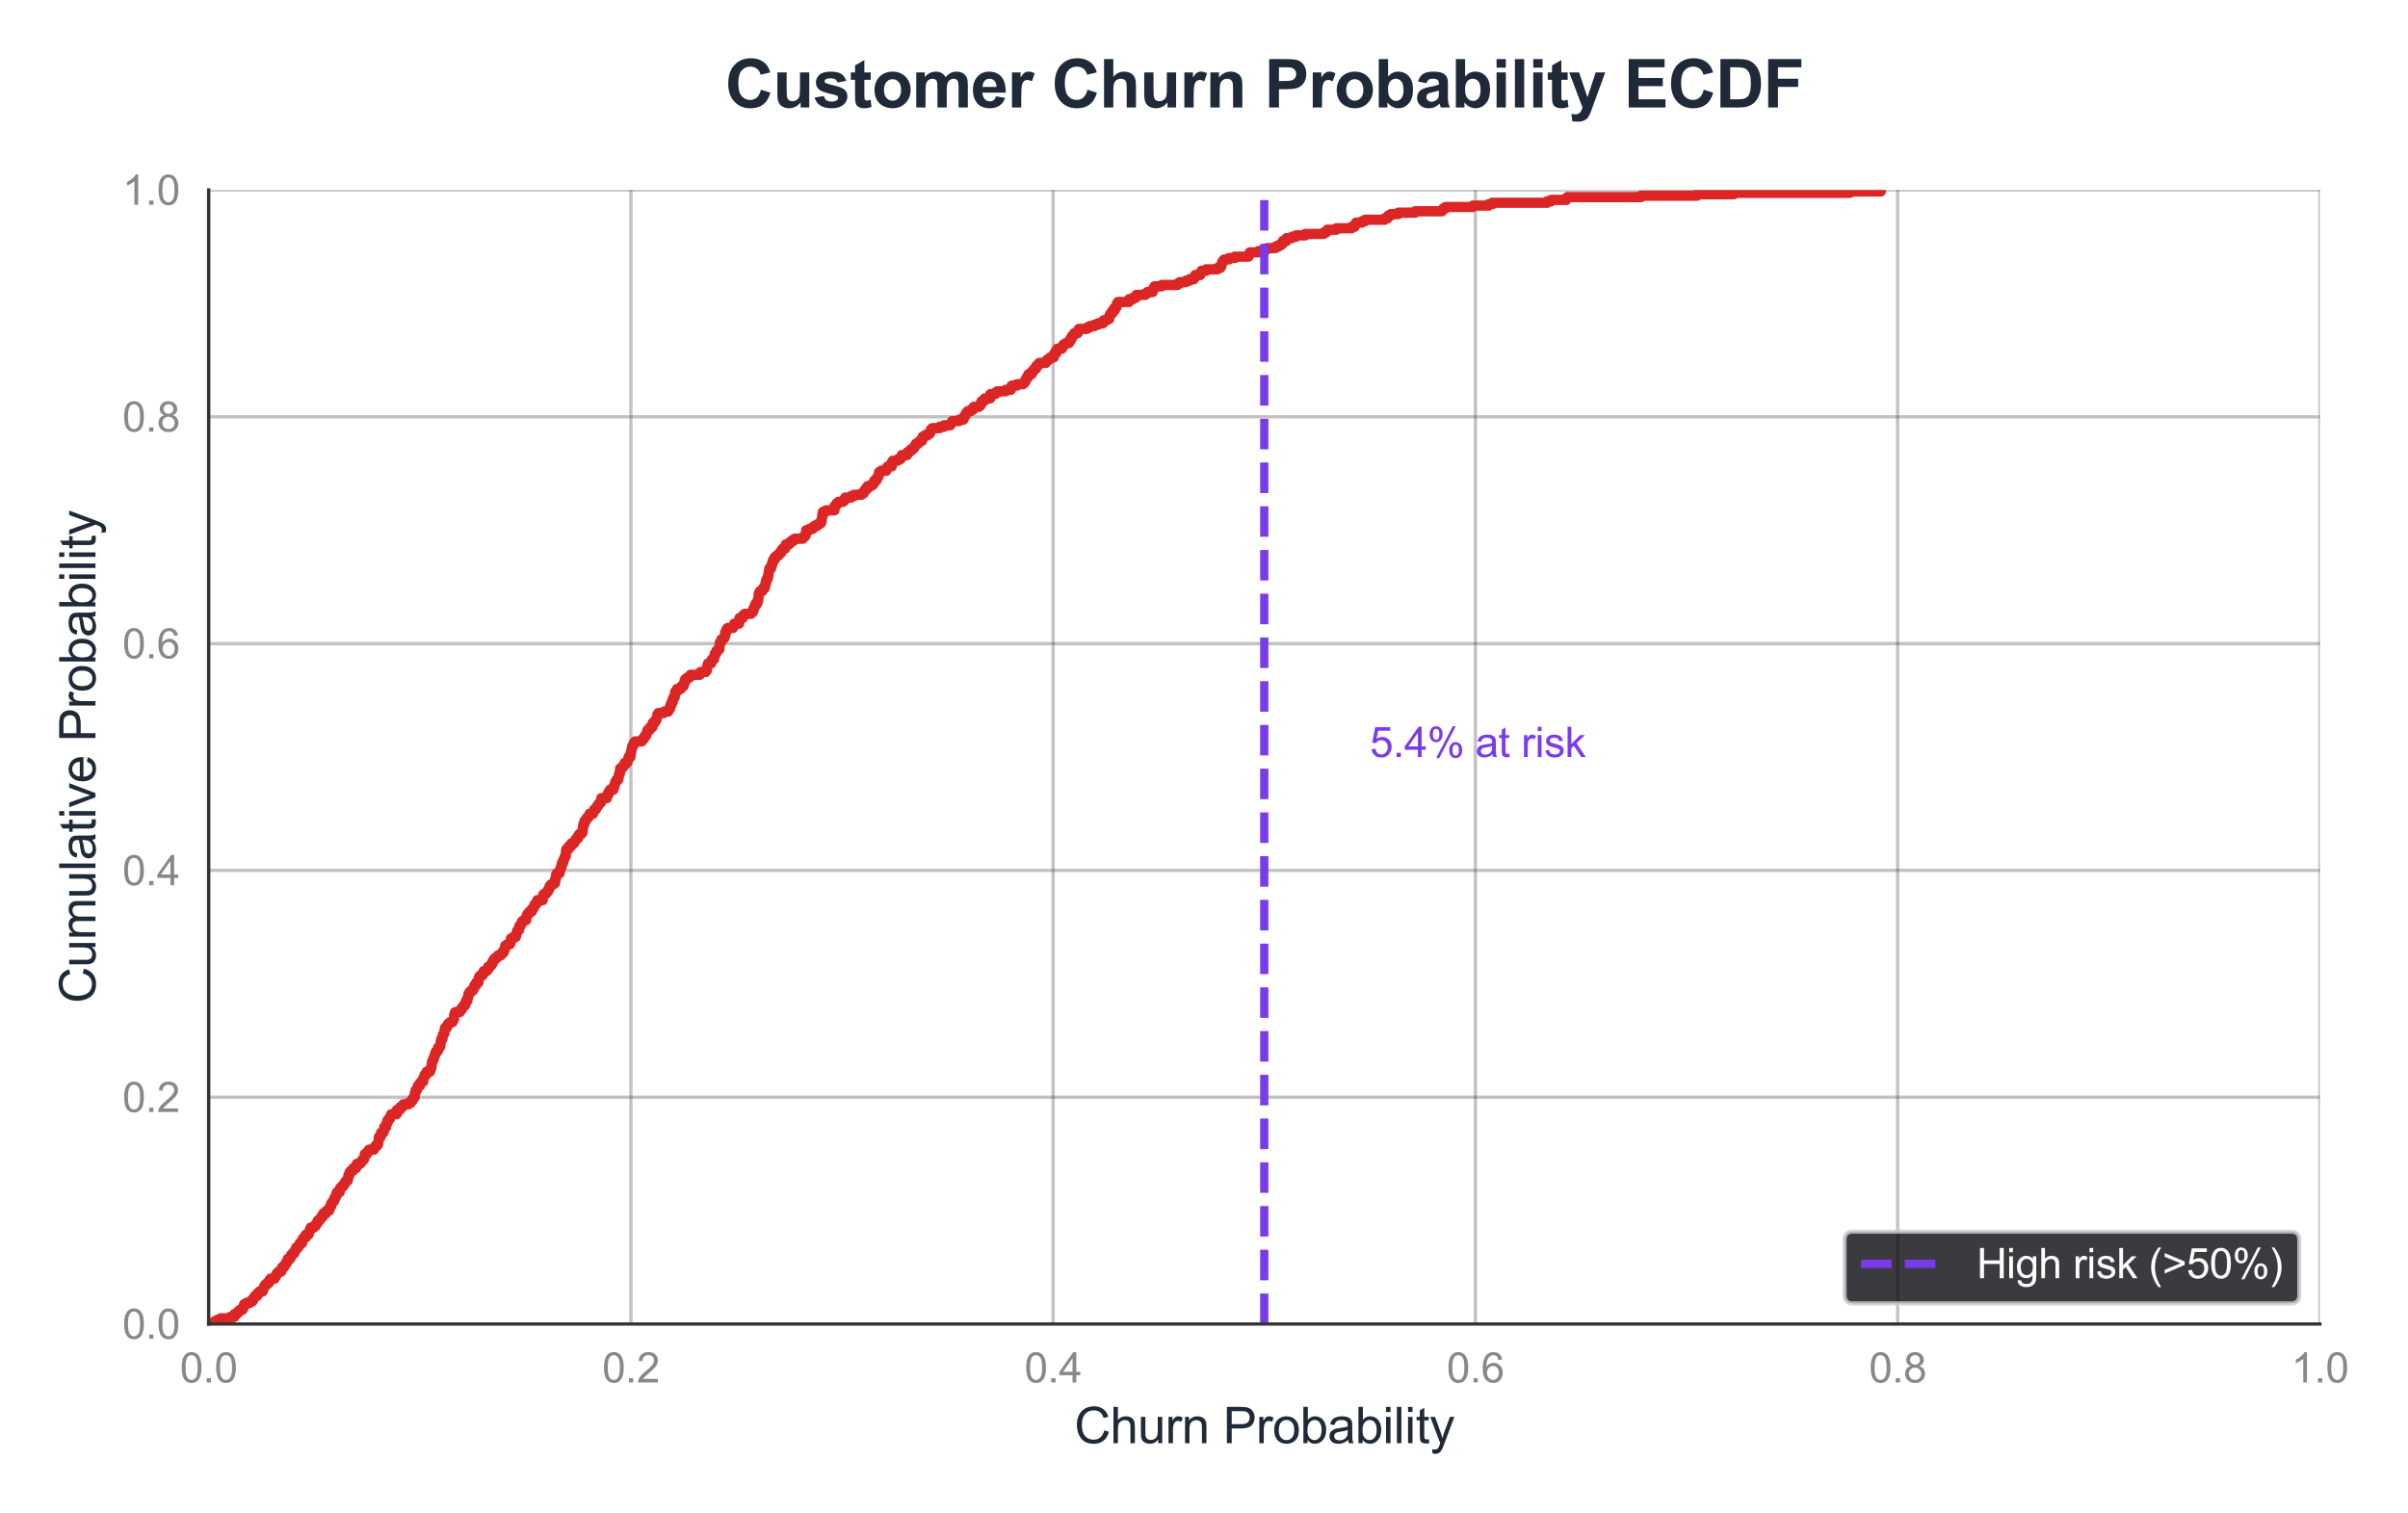 <?xml version="1.0" encoding="utf-8" standalone="no"?>
<!DOCTYPE svg PUBLIC "-//W3C//DTD SVG 1.1//EN"
  "http://www.w3.org/Graphics/SVG/1.1/DTD/svg11.dtd">
<svg xmlns:xlink="http://www.w3.org/1999/xlink" viewBox="0 0 583.53 366.697" xmlns="http://www.w3.org/2000/svg" version="1.1">
 <defs>
  <style type="text/css">*{stroke-linejoin: round; stroke-linecap: butt}</style>
 </defs>
 <g id="figure_1">
  <g id="patch_1">
   <path d="M 0 366.697 
L 583.53 366.697 
L 583.53 -0 
L 0 -0 
z
" style="fill: #ffffff"/>
  </g>
  <g id="axes_1">
   <g id="patch_2">
    <path d="M 50.561 320.89 
L 562.18 320.89 
L 562.18 46.047 
L 50.561 46.047 
z
" style="fill: #ffffff"/>
   </g>
   <g id="matplotlib.axis_1">
    <g id="xtick_1">
     <g id="line2d_1">
      <path d="M 50.561 320.89 
L 50.561 46.047 
" clip-path="url(#p8019811247)" style="fill: none; stroke: #333333; stroke-opacity: 0.3; stroke-width: 0.8; stroke-linecap: round"/>
     </g>
     <g id="text_1">
      <!-- 0.0 -->
      <g style="fill: #888888" transform="translate(43.611 335.048) scale(0.1 -0.1)">
       <defs>
        <path id="ArialMT-30" d="M 266 2259 
Q 266 3072 433 3567 
Q 600 4063 929 4331 
Q 1259 4600 1759 4600 
Q 2128 4600 2406 4451 
Q 2684 4303 2865 4023 
Q 3047 3744 3150 3342 
Q 3253 2941 3253 2259 
Q 3253 1453 3087 958 
Q 2922 463 2592 192 
Q 2263 -78 1759 -78 
Q 1097 -78 719 397 
Q 266 969 266 2259 
z
M 844 2259 
Q 844 1131 1108 757 
Q 1372 384 1759 384 
Q 2147 384 2411 759 
Q 2675 1134 2675 2259 
Q 2675 3391 2411 3762 
Q 2147 4134 1753 4134 
Q 1366 4134 1134 3806 
Q 844 3388 844 2259 
z
" transform="scale(0.016)"/>
        <path id="ArialMT-2e" d="M 581 0 
L 581 641 
L 1222 641 
L 1222 0 
L 581 0 
z
" transform="scale(0.016)"/>
       </defs>
       <use xlink:href="#ArialMT-30"/>
       <use xlink:href="#ArialMT-2e" transform="translate(55.615 0)"/>
       <use xlink:href="#ArialMT-30" transform="translate(83.398 0)"/>
      </g>
     </g>
    </g>
    <g id="xtick_2">
     <g id="line2d_2">
      <path d="M 152.885 320.89 
L 152.885 46.047 
" clip-path="url(#p8019811247)" style="fill: none; stroke: #333333; stroke-opacity: 0.3; stroke-width: 0.8; stroke-linecap: round"/>
     </g>
     <g id="text_2">
      <!-- 0.2 -->
      <g style="fill: #888888" transform="translate(145.935 335.048) scale(0.1 -0.1)">
       <defs>
        <path id="ArialMT-32" d="M 3222 541 
L 3222 0 
L 194 0 
Q 188 203 259 391 
Q 375 700 629 1000 
Q 884 1300 1366 1694 
Q 2113 2306 2375 2664 
Q 2638 3022 2638 3341 
Q 2638 3675 2398 3904 
Q 2159 4134 1775 4134 
Q 1369 4134 1125 3890 
Q 881 3647 878 3216 
L 300 3275 
Q 359 3922 746 4261 
Q 1134 4600 1788 4600 
Q 2447 4600 2831 4234 
Q 3216 3869 3216 3328 
Q 3216 3053 3103 2787 
Q 2991 2522 2730 2228 
Q 2469 1934 1863 1422 
Q 1356 997 1212 845 
Q 1069 694 975 541 
L 3222 541 
z
" transform="scale(0.016)"/>
       </defs>
       <use xlink:href="#ArialMT-30"/>
       <use xlink:href="#ArialMT-2e" transform="translate(55.615 0)"/>
       <use xlink:href="#ArialMT-32" transform="translate(83.398 0)"/>
      </g>
     </g>
    </g>
    <g id="xtick_3">
     <g id="line2d_3">
      <path d="M 255.209 320.89 
L 255.209 46.047 
" clip-path="url(#p8019811247)" style="fill: none; stroke: #333333; stroke-opacity: 0.3; stroke-width: 0.8; stroke-linecap: round"/>
     </g>
     <g id="text_3">
      <!-- 0.4 -->
      <g style="fill: #888888" transform="translate(248.259 335.048) scale(0.1 -0.1)">
       <defs>
        <path id="ArialMT-34" d="M 2069 0 
L 2069 1097 
L 81 1097 
L 81 1613 
L 2172 4581 
L 2631 4581 
L 2631 1613 
L 3250 1613 
L 3250 1097 
L 2631 1097 
L 2631 0 
L 2069 0 
z
M 2069 1613 
L 2069 3678 
L 634 1613 
L 2069 1613 
z
" transform="scale(0.016)"/>
       </defs>
       <use xlink:href="#ArialMT-30"/>
       <use xlink:href="#ArialMT-2e" transform="translate(55.615 0)"/>
       <use xlink:href="#ArialMT-34" transform="translate(83.398 0)"/>
      </g>
     </g>
    </g>
    <g id="xtick_4">
     <g id="line2d_4">
      <path d="M 357.533 320.89 
L 357.533 46.047 
" clip-path="url(#p8019811247)" style="fill: none; stroke: #333333; stroke-opacity: 0.3; stroke-width: 0.8; stroke-linecap: round"/>
     </g>
     <g id="text_4">
      <!-- 0.6 -->
      <g style="fill: #888888" transform="translate(350.582 335.048) scale(0.1 -0.1)">
       <defs>
        <path id="ArialMT-36" d="M 3184 3459 
L 2625 3416 
Q 2550 3747 2413 3897 
Q 2184 4138 1850 4138 
Q 1581 4138 1378 3988 
Q 1113 3794 959 3422 
Q 806 3050 800 2363 
Q 1003 2672 1297 2822 
Q 1591 2972 1913 2972 
Q 2475 2972 2870 2558 
Q 3266 2144 3266 1488 
Q 3266 1056 3080 686 
Q 2894 316 2569 119 
Q 2244 -78 1831 -78 
Q 1128 -78 684 439 
Q 241 956 241 2144 
Q 241 3472 731 4075 
Q 1159 4600 1884 4600 
Q 2425 4600 2770 4297 
Q 3116 3994 3184 3459 
z
M 888 1484 
Q 888 1194 1011 928 
Q 1134 663 1356 523 
Q 1578 384 1822 384 
Q 2178 384 2434 671 
Q 2691 959 2691 1453 
Q 2691 1928 2437 2201 
Q 2184 2475 1800 2475 
Q 1419 2475 1153 2201 
Q 888 1928 888 1484 
z
" transform="scale(0.016)"/>
       </defs>
       <use xlink:href="#ArialMT-30"/>
       <use xlink:href="#ArialMT-2e" transform="translate(55.615 0)"/>
       <use xlink:href="#ArialMT-36" transform="translate(83.398 0)"/>
      </g>
     </g>
    </g>
    <g id="xtick_5">
     <g id="line2d_5">
      <path d="M 459.856 320.89 
L 459.856 46.047 
" clip-path="url(#p8019811247)" style="fill: none; stroke: #333333; stroke-opacity: 0.3; stroke-width: 0.8; stroke-linecap: round"/>
     </g>
     <g id="text_5">
      <!-- 0.8 -->
      <g style="fill: #888888" transform="translate(452.906 335.048) scale(0.1 -0.1)">
       <defs>
        <path id="ArialMT-38" d="M 1131 2484 
Q 781 2613 612 2850 
Q 444 3088 444 3419 
Q 444 3919 803 4259 
Q 1163 4600 1759 4600 
Q 2359 4600 2725 4251 
Q 3091 3903 3091 3403 
Q 3091 3084 2923 2848 
Q 2756 2613 2416 2484 
Q 2838 2347 3058 2040 
Q 3278 1734 3278 1309 
Q 3278 722 2862 322 
Q 2447 -78 1769 -78 
Q 1091 -78 675 323 
Q 259 725 259 1325 
Q 259 1772 486 2073 
Q 713 2375 1131 2484 
z
M 1019 3438 
Q 1019 3113 1228 2906 
Q 1438 2700 1772 2700 
Q 2097 2700 2305 2904 
Q 2513 3109 2513 3406 
Q 2513 3716 2298 3927 
Q 2084 4138 1766 4138 
Q 1444 4138 1231 3931 
Q 1019 3725 1019 3438 
z
M 838 1322 
Q 838 1081 952 856 
Q 1066 631 1291 507 
Q 1516 384 1775 384 
Q 2178 384 2440 643 
Q 2703 903 2703 1303 
Q 2703 1709 2433 1975 
Q 2163 2241 1756 2241 
Q 1359 2241 1098 1978 
Q 838 1716 838 1322 
z
" transform="scale(0.016)"/>
       </defs>
       <use xlink:href="#ArialMT-30"/>
       <use xlink:href="#ArialMT-2e" transform="translate(55.615 0)"/>
       <use xlink:href="#ArialMT-38" transform="translate(83.398 0)"/>
      </g>
     </g>
    </g>
    <g id="xtick_6">
     <g id="line2d_6">
      <path d="M 562.18 320.89 
L 562.18 46.047 
" clip-path="url(#p8019811247)" style="fill: none; stroke: #333333; stroke-opacity: 0.3; stroke-width: 0.8; stroke-linecap: round"/>
     </g>
     <g id="text_6">
      <!-- 1.0 -->
      <g style="fill: #888888" transform="translate(555.23 335.048) scale(0.1 -0.1)">
       <defs>
        <path id="ArialMT-31" d="M 2384 0 
L 1822 0 
L 1822 3584 
Q 1619 3391 1289 3197 
Q 959 3003 697 2906 
L 697 3450 
Q 1169 3672 1522 3987 
Q 1875 4303 2022 4600 
L 2384 4600 
L 2384 0 
z
" transform="scale(0.016)"/>
       </defs>
       <use xlink:href="#ArialMT-31"/>
       <use xlink:href="#ArialMT-2e" transform="translate(55.615 0)"/>
       <use xlink:href="#ArialMT-30" transform="translate(83.398 0)"/>
      </g>
     </g>
    </g>
    <g id="text_7">
     <!-- Churn Probability -->
     <g style="fill: #1f2937" transform="translate(260.351 349.771) scale(0.12 -0.12)">
      <defs>
       <path id="ArialMT-43" d="M 3763 1606 
L 4369 1453 
Q 4178 706 3683 314 
Q 3188 -78 2472 -78 
Q 1731 -78 1267 223 
Q 803 525 561 1097 
Q 319 1669 319 2325 
Q 319 3041 592 3573 
Q 866 4106 1370 4382 
Q 1875 4659 2481 4659 
Q 3169 4659 3637 4309 
Q 4106 3959 4291 3325 
L 3694 3184 
Q 3534 3684 3231 3912 
Q 2928 4141 2469 4141 
Q 1941 4141 1586 3887 
Q 1231 3634 1087 3207 
Q 944 2781 944 2328 
Q 944 1744 1114 1308 
Q 1284 872 1643 656 
Q 2003 441 2422 441 
Q 2931 441 3284 734 
Q 3638 1028 3763 1606 
z
" transform="scale(0.016)"/>
       <path id="ArialMT-68" d="M 422 0 
L 422 4581 
L 984 4581 
L 984 2938 
Q 1378 3394 1978 3394 
Q 2347 3394 2619 3248 
Q 2891 3103 3008 2847 
Q 3125 2591 3125 2103 
L 3125 0 
L 2563 0 
L 2563 2103 
Q 2563 2525 2380 2717 
Q 2197 2909 1863 2909 
Q 1613 2909 1392 2779 
Q 1172 2650 1078 2428 
Q 984 2206 984 1816 
L 984 0 
L 422 0 
z
" transform="scale(0.016)"/>
       <path id="ArialMT-75" d="M 2597 0 
L 2597 488 
Q 2209 -75 1544 -75 
Q 1250 -75 995 37 
Q 741 150 617 320 
Q 494 491 444 738 
Q 409 903 409 1263 
L 409 3319 
L 972 3319 
L 972 1478 
Q 972 1038 1006 884 
Q 1059 663 1231 536 
Q 1403 409 1656 409 
Q 1909 409 2131 539 
Q 2353 669 2445 892 
Q 2538 1116 2538 1541 
L 2538 3319 
L 3100 3319 
L 3100 0 
L 2597 0 
z
" transform="scale(0.016)"/>
       <path id="ArialMT-72" d="M 416 0 
L 416 3319 
L 922 3319 
L 922 2816 
Q 1116 3169 1280 3281 
Q 1444 3394 1641 3394 
Q 1925 3394 2219 3213 
L 2025 2691 
Q 1819 2813 1613 2813 
Q 1428 2813 1281 2702 
Q 1134 2591 1072 2394 
Q 978 2094 978 1738 
L 978 0 
L 416 0 
z
" transform="scale(0.016)"/>
       <path id="ArialMT-6e" d="M 422 0 
L 422 3319 
L 928 3319 
L 928 2847 
Q 1294 3394 1984 3394 
Q 2284 3394 2536 3286 
Q 2788 3178 2913 3003 
Q 3038 2828 3088 2588 
Q 3119 2431 3119 2041 
L 3119 0 
L 2556 0 
L 2556 2019 
Q 2556 2363 2490 2533 
Q 2425 2703 2258 2804 
Q 2091 2906 1866 2906 
Q 1506 2906 1245 2678 
Q 984 2450 984 1813 
L 984 0 
L 422 0 
z
" transform="scale(0.016)"/>
       <path id="ArialMT-20" transform="scale(0.016)"/>
       <path id="ArialMT-50" d="M 494 0 
L 494 4581 
L 2222 4581 
Q 2678 4581 2919 4538 
Q 3256 4481 3484 4323 
Q 3713 4166 3852 3881 
Q 3991 3597 3991 3256 
Q 3991 2672 3619 2267 
Q 3247 1863 2275 1863 
L 1100 1863 
L 1100 0 
L 494 0 
z
M 1100 2403 
L 2284 2403 
Q 2872 2403 3119 2622 
Q 3366 2841 3366 3238 
Q 3366 3525 3220 3729 
Q 3075 3934 2838 4000 
Q 2684 4041 2272 4041 
L 1100 4041 
L 1100 2403 
z
" transform="scale(0.016)"/>
       <path id="ArialMT-6f" d="M 213 1659 
Q 213 2581 725 3025 
Q 1153 3394 1769 3394 
Q 2453 3394 2887 2945 
Q 3322 2497 3322 1706 
Q 3322 1066 3130 698 
Q 2938 331 2570 128 
Q 2203 -75 1769 -75 
Q 1072 -75 642 372 
Q 213 819 213 1659 
z
M 791 1659 
Q 791 1022 1069 705 
Q 1347 388 1769 388 
Q 2188 388 2466 706 
Q 2744 1025 2744 1678 
Q 2744 2294 2464 2611 
Q 2184 2928 1769 2928 
Q 1347 2928 1069 2612 
Q 791 2297 791 1659 
z
" transform="scale(0.016)"/>
       <path id="ArialMT-62" d="M 941 0 
L 419 0 
L 419 4581 
L 981 4581 
L 981 2947 
Q 1338 3394 1891 3394 
Q 2197 3394 2470 3270 
Q 2744 3147 2920 2923 
Q 3097 2700 3197 2384 
Q 3297 2069 3297 1709 
Q 3297 856 2875 390 
Q 2453 -75 1863 -75 
Q 1275 -75 941 416 
L 941 0 
z
M 934 1684 
Q 934 1088 1097 822 
Q 1363 388 1816 388 
Q 2184 388 2453 708 
Q 2722 1028 2722 1663 
Q 2722 2313 2464 2622 
Q 2206 2931 1841 2931 
Q 1472 2931 1203 2611 
Q 934 2291 934 1684 
z
" transform="scale(0.016)"/>
       <path id="ArialMT-61" d="M 2588 409 
Q 2275 144 1986 34 
Q 1697 -75 1366 -75 
Q 819 -75 525 192 
Q 231 459 231 875 
Q 231 1119 342 1320 
Q 453 1522 633 1644 
Q 813 1766 1038 1828 
Q 1203 1872 1538 1913 
Q 2219 1994 2541 2106 
Q 2544 2222 2544 2253 
Q 2544 2597 2384 2738 
Q 2169 2928 1744 2928 
Q 1347 2928 1158 2789 
Q 969 2650 878 2297 
L 328 2372 
Q 403 2725 575 2942 
Q 747 3159 1072 3276 
Q 1397 3394 1825 3394 
Q 2250 3394 2515 3294 
Q 2781 3194 2906 3042 
Q 3031 2891 3081 2659 
Q 3109 2516 3109 2141 
L 3109 1391 
Q 3109 606 3145 398 
Q 3181 191 3288 0 
L 2700 0 
Q 2613 175 2588 409 
z
M 2541 1666 
Q 2234 1541 1622 1453 
Q 1275 1403 1131 1340 
Q 988 1278 909 1158 
Q 831 1038 831 891 
Q 831 666 1001 516 
Q 1172 366 1500 366 
Q 1825 366 2078 508 
Q 2331 650 2450 897 
Q 2541 1088 2541 1459 
L 2541 1666 
z
" transform="scale(0.016)"/>
       <path id="ArialMT-69" d="M 425 3934 
L 425 4581 
L 988 4581 
L 988 3934 
L 425 3934 
z
M 425 0 
L 425 3319 
L 988 3319 
L 988 0 
L 425 0 
z
" transform="scale(0.016)"/>
       <path id="ArialMT-6c" d="M 409 0 
L 409 4581 
L 972 4581 
L 972 0 
L 409 0 
z
" transform="scale(0.016)"/>
       <path id="ArialMT-74" d="M 1650 503 
L 1731 6 
Q 1494 -44 1306 -44 
Q 1000 -44 831 53 
Q 663 150 594 308 
Q 525 466 525 972 
L 525 2881 
L 113 2881 
L 113 3319 
L 525 3319 
L 525 4141 
L 1084 4478 
L 1084 3319 
L 1650 3319 
L 1650 2881 
L 1084 2881 
L 1084 941 
Q 1084 700 1114 631 
Q 1144 563 1211 522 
Q 1278 481 1403 481 
Q 1497 481 1650 503 
z
" transform="scale(0.016)"/>
       <path id="ArialMT-79" d="M 397 -1278 
L 334 -750 
Q 519 -800 656 -800 
Q 844 -800 956 -737 
Q 1069 -675 1141 -563 
Q 1194 -478 1313 -144 
Q 1328 -97 1363 -6 
L 103 3319 
L 709 3319 
L 1400 1397 
Q 1534 1031 1641 628 
Q 1738 1016 1872 1384 
L 2581 3319 
L 3144 3319 
L 1881 -56 
Q 1678 -603 1566 -809 
Q 1416 -1088 1222 -1217 
Q 1028 -1347 759 -1347 
Q 597 -1347 397 -1278 
z
" transform="scale(0.016)"/>
      </defs>
      <use xlink:href="#ArialMT-43"/>
      <use xlink:href="#ArialMT-68" transform="translate(72.217 0)"/>
      <use xlink:href="#ArialMT-75" transform="translate(127.832 0)"/>
      <use xlink:href="#ArialMT-72" transform="translate(183.447 0)"/>
      <use xlink:href="#ArialMT-6e" transform="translate(216.748 0)"/>
      <use xlink:href="#ArialMT-20" transform="translate(272.363 0)"/>
      <use xlink:href="#ArialMT-50" transform="translate(300.146 0)"/>
      <use xlink:href="#ArialMT-72" transform="translate(366.846 0)"/>
      <use xlink:href="#ArialMT-6f" transform="translate(400.146 0)"/>
      <use xlink:href="#ArialMT-62" transform="translate(455.762 0)"/>
      <use xlink:href="#ArialMT-61" transform="translate(511.377 0)"/>
      <use xlink:href="#ArialMT-62" transform="translate(566.992 0)"/>
      <use xlink:href="#ArialMT-69" transform="translate(622.607 0)"/>
      <use xlink:href="#ArialMT-6c" transform="translate(644.824 0)"/>
      <use xlink:href="#ArialMT-69" transform="translate(667.041 0)"/>
      <use xlink:href="#ArialMT-74" transform="translate(689.258 0)"/>
      <use xlink:href="#ArialMT-79" transform="translate(717.041 0)"/>
     </g>
    </g>
   </g>
   <g id="matplotlib.axis_2">
    <g id="ytick_1">
     <g id="line2d_7">
      <path d="M 50.561 320.89 
L 562.18 320.89 
" clip-path="url(#p8019811247)" style="fill: none; stroke: #333333; stroke-opacity: 0.3; stroke-width: 0.8; stroke-linecap: round"/>
     </g>
     <g id="text_8">
      <!-- 0.0 -->
      <g style="fill: #888888" transform="translate(29.661 324.469) scale(0.1 -0.1)">
       <use xlink:href="#ArialMT-30"/>
       <use xlink:href="#ArialMT-2e" transform="translate(55.615 0)"/>
       <use xlink:href="#ArialMT-30" transform="translate(83.398 0)"/>
      </g>
     </g>
    </g>
    <g id="ytick_2">
     <g id="line2d_8">
      <path d="M 50.561 265.921 
L 562.18 265.921 
" clip-path="url(#p8019811247)" style="fill: none; stroke: #333333; stroke-opacity: 0.3; stroke-width: 0.8; stroke-linecap: round"/>
     </g>
     <g id="text_9">
      <!-- 0.2 -->
      <g style="fill: #888888" transform="translate(29.661 269.5) scale(0.1 -0.1)">
       <use xlink:href="#ArialMT-30"/>
       <use xlink:href="#ArialMT-2e" transform="translate(55.615 0)"/>
       <use xlink:href="#ArialMT-32" transform="translate(83.398 0)"/>
      </g>
     </g>
    </g>
    <g id="ytick_3">
     <g id="line2d_9">
      <path d="M 50.561 210.953 
L 562.18 210.953 
" clip-path="url(#p8019811247)" style="fill: none; stroke: #333333; stroke-opacity: 0.3; stroke-width: 0.8; stroke-linecap: round"/>
     </g>
     <g id="text_10">
      <!-- 0.4 -->
      <g style="fill: #888888" transform="translate(29.661 214.532) scale(0.1 -0.1)">
       <use xlink:href="#ArialMT-30"/>
       <use xlink:href="#ArialMT-2e" transform="translate(55.615 0)"/>
       <use xlink:href="#ArialMT-34" transform="translate(83.398 0)"/>
      </g>
     </g>
    </g>
    <g id="ytick_4">
     <g id="line2d_10">
      <path d="M 50.561 155.984 
L 562.18 155.984 
" clip-path="url(#p8019811247)" style="fill: none; stroke: #333333; stroke-opacity: 0.3; stroke-width: 0.8; stroke-linecap: round"/>
     </g>
     <g id="text_11">
      <!-- 0.6 -->
      <g style="fill: #888888" transform="translate(29.661 159.563) scale(0.1 -0.1)">
       <use xlink:href="#ArialMT-30"/>
       <use xlink:href="#ArialMT-2e" transform="translate(55.615 0)"/>
       <use xlink:href="#ArialMT-36" transform="translate(83.398 0)"/>
      </g>
     </g>
    </g>
    <g id="ytick_5">
     <g id="line2d_11">
      <path d="M 50.561 101.016 
L 562.18 101.016 
" clip-path="url(#p8019811247)" style="fill: none; stroke: #333333; stroke-opacity: 0.3; stroke-width: 0.8; stroke-linecap: round"/>
     </g>
     <g id="text_12">
      <!-- 0.8 -->
      <g style="fill: #888888" transform="translate(29.661 104.595) scale(0.1 -0.1)">
       <use xlink:href="#ArialMT-30"/>
       <use xlink:href="#ArialMT-2e" transform="translate(55.615 0)"/>
       <use xlink:href="#ArialMT-38" transform="translate(83.398 0)"/>
      </g>
     </g>
    </g>
    <g id="ytick_6">
     <g id="line2d_12">
      <path d="M 50.561 46.047 
L 562.18 46.047 
" clip-path="url(#p8019811247)" style="fill: none; stroke: #333333; stroke-opacity: 0.3; stroke-width: 0.8; stroke-linecap: round"/>
     </g>
     <g id="text_13">
      <!-- 1.0 -->
      <g style="fill: #888888" transform="translate(29.661 49.626) scale(0.1 -0.1)">
       <use xlink:href="#ArialMT-31"/>
       <use xlink:href="#ArialMT-2e" transform="translate(55.615 0)"/>
       <use xlink:href="#ArialMT-30" transform="translate(83.398 0)"/>
      </g>
     </g>
    </g>
    <g id="text_14">
     <!-- Cumulative Probability -->
     <g style="fill: #1f2937" transform="translate(23.136 243.158) rotate(-90) scale(0.12 -0.12)">
      <defs>
       <path id="ArialMT-6d" d="M 422 0 
L 422 3319 
L 925 3319 
L 925 2853 
Q 1081 3097 1340 3245 
Q 1600 3394 1931 3394 
Q 2300 3394 2536 3241 
Q 2772 3088 2869 2813 
Q 3263 3394 3894 3394 
Q 4388 3394 4653 3120 
Q 4919 2847 4919 2278 
L 4919 0 
L 4359 0 
L 4359 2091 
Q 4359 2428 4304 2576 
Q 4250 2725 4106 2815 
Q 3963 2906 3769 2906 
Q 3419 2906 3187 2673 
Q 2956 2441 2956 1928 
L 2956 0 
L 2394 0 
L 2394 2156 
Q 2394 2531 2256 2718 
Q 2119 2906 1806 2906 
Q 1569 2906 1367 2781 
Q 1166 2656 1075 2415 
Q 984 2175 984 1722 
L 984 0 
L 422 0 
z
" transform="scale(0.016)"/>
       <path id="ArialMT-76" d="M 1344 0 
L 81 3319 
L 675 3319 
L 1388 1331 
Q 1503 1009 1600 663 
Q 1675 925 1809 1294 
L 2547 3319 
L 3125 3319 
L 1869 0 
L 1344 0 
z
" transform="scale(0.016)"/>
       <path id="ArialMT-65" d="M 2694 1069 
L 3275 997 
Q 3138 488 2766 206 
Q 2394 -75 1816 -75 
Q 1088 -75 661 373 
Q 234 822 234 1631 
Q 234 2469 665 2931 
Q 1097 3394 1784 3394 
Q 2450 3394 2872 2941 
Q 3294 2488 3294 1666 
Q 3294 1616 3291 1516 
L 816 1516 
Q 847 969 1125 678 
Q 1403 388 1819 388 
Q 2128 388 2347 550 
Q 2566 713 2694 1069 
z
M 847 1978 
L 2700 1978 
Q 2663 2397 2488 2606 
Q 2219 2931 1791 2931 
Q 1403 2931 1139 2672 
Q 875 2413 847 1978 
z
" transform="scale(0.016)"/>
      </defs>
      <use xlink:href="#ArialMT-43"/>
      <use xlink:href="#ArialMT-75" transform="translate(72.217 0)"/>
      <use xlink:href="#ArialMT-6d" transform="translate(127.832 0)"/>
      <use xlink:href="#ArialMT-75" transform="translate(211.133 0)"/>
      <use xlink:href="#ArialMT-6c" transform="translate(266.748 0)"/>
      <use xlink:href="#ArialMT-61" transform="translate(288.965 0)"/>
      <use xlink:href="#ArialMT-74" transform="translate(344.58 0)"/>
      <use xlink:href="#ArialMT-69" transform="translate(372.363 0)"/>
      <use xlink:href="#ArialMT-76" transform="translate(394.58 0)"/>
      <use xlink:href="#ArialMT-65" transform="translate(444.58 0)"/>
      <use xlink:href="#ArialMT-20" transform="translate(500.195 0)"/>
      <use xlink:href="#ArialMT-50" transform="translate(527.979 0)"/>
      <use xlink:href="#ArialMT-72" transform="translate(594.678 0)"/>
      <use xlink:href="#ArialMT-6f" transform="translate(627.979 0)"/>
      <use xlink:href="#ArialMT-62" transform="translate(683.594 0)"/>
      <use xlink:href="#ArialMT-61" transform="translate(739.209 0)"/>
      <use xlink:href="#ArialMT-62" transform="translate(794.824 0)"/>
      <use xlink:href="#ArialMT-69" transform="translate(850.439 0)"/>
      <use xlink:href="#ArialMT-6c" transform="translate(872.656 0)"/>
      <use xlink:href="#ArialMT-69" transform="translate(894.873 0)"/>
      <use xlink:href="#ArialMT-74" transform="translate(917.09 0)"/>
      <use xlink:href="#ArialMT-79" transform="translate(944.873 0)"/>
     </g>
    </g>
   </g>
   <g id="line2d_13">
    <path d="M 51.95 320.89 
L 52.009 320.203 
L 52.715 320.203 
L 52.715 319.859 
L 53.454 319.859 
L 53.454 319.516 
L 55.74 319.516 
L 55.74 319.172 
L 56.78 319.172 
L 56.803 318.485 
L 57.417 318.485 
L 57.417 318.142 
L 57.711 318.142 
L 57.711 317.798 
L 58.107 317.798 
L 58.107 317.454 
L 58.76 317.454 
L 58.76 317.111 
L 58.955 317.111 
L 59.046 316.424 
L 59.175 316.424 
L 59.175 316.08 
L 59.75 316.08 
L 59.75 315.737 
L 60.63 315.737 
L 60.63 315.393 
L 61.184 315.393 
L 61.184 315.05 
L 61.311 315.05 
L 61.311 314.706 
L 61.589 314.706 
L 61.589 314.362 
L 61.82 314.362 
L 61.82 314.019 
L 62.371 314.019 
L 62.371 313.675 
L 62.485 313.675 
L 62.485 313.332 
L 62.881 313.332 
L 62.881 312.988 
L 63.673 312.988 
L 63.754 312.301 
L 63.926 312.301 
L 63.926 311.958 
L 64.082 311.958 
L 64.082 311.614 
L 64.321 311.614 
L 64.321 311.271 
L 64.728 311.271 
L 64.728 310.927 
L 65.17 310.927 
L 65.17 310.583 
L 65.294 310.583 
L 65.294 310.24 
L 65.535 310.24 
L 65.535 309.896 
L 66.529 309.896 
L 66.529 309.553 
L 66.737 309.553 
L 66.737 309.209 
L 66.912 309.209 
L 66.912 308.866 
L 67.149 308.866 
L 67.149 308.522 
L 67.501 308.522 
L 67.501 308.179 
L 68.149 308.179 
L 68.223 307.491 
L 68.339 307.491 
L 68.339 307.148 
L 68.781 307.148 
L 68.781 306.804 
L 69.021 306.804 
L 69.021 306.461 
L 69.234 306.461 
L 69.234 306.117 
L 69.476 306.117 
L 69.476 305.774 
L 69.693 305.774 
L 69.748 305.087 
L 70.311 305.087 
L 70.311 304.743 
L 70.496 304.743 
L 70.595 304.056 
L 70.944 304.056 
L 70.944 303.712 
L 71.335 303.712 
L 71.335 303.369 
L 71.486 303.369 
L 71.486 303.025 
L 71.681 303.025 
L 71.681 302.682 
L 71.794 302.682 
L 71.794 302.338 
L 72.269 302.338 
L 72.269 301.995 
L 72.502 301.995 
L 72.502 301.651 
L 72.629 301.651 
L 72.629 301.307 
L 73.189 301.307 
L 73.251 300.62 
L 73.327 300.62 
L 73.327 300.277 
L 73.569 300.277 
L 73.569 299.933 
L 74.074 299.933 
L 74.094 299.246 
L 74.728 299.246 
L 74.728 298.903 
L 74.901 298.903 
L 75.008 298.215 
L 75.117 298.215 
L 75.117 297.872 
L 75.275 297.872 
L 75.275 297.528 
L 76.033 297.528 
L 76.033 297.185 
L 76.425 297.185 
L 76.425 296.841 
L 76.642 296.841 
L 76.642 296.498 
L 76.911 296.498 
L 77 295.811 
L 77.436 295.811 
L 77.436 295.467 
L 77.705 295.467 
L 77.705 295.124 
L 77.936 295.124 
L 77.936 294.78 
L 78.296 294.78 
L 78.324 294.093 
L 78.985 294.093 
L 78.985 293.749 
L 79.139 293.749 
L 79.139 293.406 
L 79.761 293.406 
L 79.778 292.719 
L 80.012 292.719 
L 80.012 292.375 
L 80.213 292.375 
L 80.245 291.688 
L 80.464 291.688 
L 80.464 291.344 
L 80.743 291.344 
L 80.743 291.001 
L 80.998 291.001 
L 81.044 290.314 
L 81.296 290.314 
L 81.296 289.97 
L 81.462 289.97 
L 81.501 289.283 
L 81.662 289.283 
L 81.662 288.94 
L 82.298 288.94 
L 82.298 288.596 
L 82.414 288.596 
L 82.433 287.909 
L 82.754 287.909 
L 82.754 287.565 
L 83.113 287.565 
L 83.113 287.222 
L 83.395 287.222 
L 83.395 286.878 
L 83.579 286.878 
L 83.579 286.535 
L 83.813 286.535 
L 83.813 286.191 
L 84.237 286.191 
L 84.328 285.504 
L 84.425 285.504 
L 84.425 284.817 
L 84.663 284.817 
L 84.721 284.13 
L 84.96 284.13 
L 84.96 283.786 
L 85.479 283.786 
L 85.479 283.443 
L 85.629 283.443 
L 85.629 283.099 
L 86.302 283.099 
L 86.362 282.412 
L 86.461 282.412 
L 86.461 282.068 
L 87.253 282.068 
L 87.253 281.725 
L 87.564 281.725 
L 87.564 281.381 
L 87.853 281.381 
L 87.853 281.038 
L 88.176 281.038 
L 88.176 280.694 
L 88.306 280.694 
L 88.344 280.007 
L 88.429 280.007 
L 88.429 279.664 
L 88.972 279.664 
L 88.972 279.32 
L 89.155 279.32 
L 89.155 278.977 
L 89.43 278.977 
L 89.43 278.633 
L 90.6 278.633 
L 90.6 278.289 
L 90.782 278.289 
L 90.782 277.946 
L 91.057 277.946 
L 91.057 277.602 
L 91.482 277.602 
L 91.482 277.259 
L 91.631 277.259 
L 91.734 276.228 
L 91.777 276.228 
L 91.817 275.541 
L 92.232 275.541 
L 92.312 274.854 
L 92.355 274.854 
L 92.355 274.51 
L 92.884 274.51 
L 92.884 274.167 
L 93.032 274.167 
L 93.118 273.136 
L 93.56 273.136 
L 93.644 272.449 
L 93.709 272.449 
L 93.709 272.105 
L 93.908 272.105 
L 93.94 271.418 
L 94.274 271.418 
L 94.274 271.075 
L 94.534 271.075 
L 94.635 270.388 
L 94.815 270.388 
L 94.815 270.044 
L 96.101 270.044 
L 96.165 269.013 
L 96.905 269.013 
L 96.967 268.326 
L 97.514 268.326 
L 97.514 267.983 
L 97.719 267.983 
L 97.719 267.639 
L 98.981 267.639 
L 98.981 267.296 
L 99.519 267.296 
L 99.519 266.952 
L 99.768 266.952 
L 99.768 266.609 
L 100.04 266.609 
L 100.04 266.265 
L 100.225 266.265 
L 100.225 265.921 
L 100.505 265.921 
L 100.54 264.891 
L 100.693 264.891 
L 100.709 264.204 
L 101.018 264.204 
L 101.018 263.86 
L 101.17 263.86 
L 101.256 263.173 
L 101.746 263.173 
L 101.779 262.486 
L 102.058 262.486 
L 102.058 262.142 
L 102.567 262.142 
L 102.645 261.112 
L 102.818 261.112 
L 102.818 260.768 
L 102.952 260.768 
L 102.952 260.425 
L 103.345 260.425 
L 103.399 259.738 
L 104.195 259.738 
L 104.248 259.05 
L 104.445 259.05 
L 104.445 258.707 
L 104.559 258.707 
L 104.634 257.676 
L 104.688 257.676 
L 104.688 257.333 
L 104.831 257.333 
L 104.831 256.989 
L 104.989 256.989 
L 104.989 256.646 
L 105.109 256.646 
L 105.109 256.302 
L 105.249 256.302 
L 105.357 255.615 
L 105.49 255.615 
L 105.575 254.928 
L 105.913 254.928 
L 105.913 254.584 
L 106.155 254.584 
L 106.166 253.897 
L 106.525 253.897 
L 106.525 253.554 
L 106.7 253.554 
L 106.776 252.523 
L 106.828 252.523 
L 106.928 251.836 
L 107.21 251.836 
L 107.301 250.805 
L 107.493 250.805 
L 107.493 250.462 
L 107.682 250.462 
L 107.715 249.775 
L 107.806 249.775 
L 107.837 249.087 
L 108.286 249.087 
L 108.286 248.744 
L 108.424 248.744 
L 108.424 248.4 
L 108.649 248.4 
L 108.649 248.057 
L 109.042 248.057 
L 109.042 247.713 
L 109.657 247.713 
L 109.657 247.37 
L 109.86 247.37 
L 109.86 247.026 
L 110.007 247.026 
L 110.049 245.995 
L 110.161 245.995 
L 110.269 245.308 
L 111.419 245.308 
L 111.419 244.965 
L 111.647 244.965 
L 111.647 244.621 
L 111.92 244.621 
L 111.92 244.278 
L 112.142 244.278 
L 112.142 243.934 
L 112.423 243.934 
L 112.423 243.591 
L 112.745 243.591 
L 112.79 242.903 
L 112.96 242.903 
L 112.96 242.56 
L 113.252 242.56 
L 113.27 241.873 
L 113.419 241.873 
L 113.482 241.186 
L 113.532 241.186 
L 113.532 240.842 
L 113.743 240.842 
L 113.743 240.499 
L 114.022 240.499 
L 114.022 240.155 
L 114.508 240.155 
L 114.508 239.811 
L 114.748 239.811 
L 114.748 239.468 
L 114.888 239.468 
L 114.956 238.781 
L 115.389 238.781 
L 115.418 238.094 
L 115.937 238.094 
L 116.018 237.063 
L 116.112 237.063 
L 116.112 236.719 
L 116.399 236.719 
L 116.399 236.376 
L 116.95 236.376 
L 116.95 236.032 
L 117.103 236.032 
L 117.103 235.689 
L 117.238 235.689 
L 117.238 235.345 
L 117.954 235.345 
L 117.954 235.002 
L 118.286 235.002 
L 118.293 234.315 
L 118.737 234.315 
L 118.737 233.971 
L 119.063 233.971 
L 119.063 233.628 
L 119.289 233.628 
L 119.376 232.94 
L 119.634 232.94 
L 119.634 232.597 
L 119.848 232.597 
L 119.848 232.253 
L 120.317 232.253 
L 120.317 231.91 
L 120.67 231.91 
L 120.67 231.566 
L 121.32 231.566 
L 121.32 231.223 
L 121.636 231.223 
L 121.636 230.879 
L 122.021 230.879 
L 122.092 230.192 
L 122.312 230.192 
L 122.391 229.505 
L 122.453 229.505 
L 122.453 229.161 
L 122.938 229.161 
L 122.938 228.818 
L 123.596 228.818 
L 123.596 228.474 
L 123.762 228.474 
L 123.82 227.444 
L 124.356 227.444 
L 124.356 227.1 
L 124.982 227.1 
L 125.082 226.413 
L 125.17 226.413 
L 125.268 225.726 
L 125.443 225.726 
L 125.443 225.382 
L 125.784 225.382 
L 125.87 224.352 
L 126.157 224.352 
L 126.157 224.008 
L 126.369 224.008 
L 126.478 223.321 
L 126.922 223.321 
L 126.922 222.977 
L 127.531 222.977 
L 127.613 221.947 
L 127.747 221.947 
L 127.747 221.603 
L 128.057 221.603 
L 128.057 221.26 
L 128.291 221.26 
L 128.291 220.916 
L 128.861 220.916 
L 128.931 220.229 
L 129.251 220.229 
L 129.251 219.885 
L 129.468 219.885 
L 129.564 219.198 
L 129.882 219.198 
L 129.882 218.855 
L 130.206 218.855 
L 130.207 218.168 
L 131.505 218.168 
L 131.593 217.137 
L 131.642 217.137 
L 131.642 216.793 
L 132.136 216.793 
L 132.136 216.45 
L 132.481 216.45 
L 132.481 216.106 
L 132.705 216.106 
L 132.705 215.763 
L 132.973 215.763 
L 132.973 215.419 
L 133.141 215.419 
L 133.202 214.732 
L 133.464 214.732 
L 133.464 214.389 
L 134.028 214.389 
L 134.028 214.045 
L 134.489 214.045 
L 134.543 213.014 
L 134.719 213.014 
L 134.77 211.984 
L 134.925 211.984 
L 134.925 211.64 
L 135.606 211.64 
L 135.617 210.953 
L 135.773 210.953 
L 135.85 210.266 
L 136.034 210.266 
L 136.137 209.235 
L 136.415 209.235 
L 136.463 208.548 
L 136.633 208.548 
L 136.633 208.205 
L 136.772 208.205 
L 136.772 207.861 
L 136.902 207.861 
L 136.902 207.517 
L 137.095 207.517 
L 137.171 206.143 
L 137.227 206.143 
L 137.227 205.8 
L 137.758 205.8 
L 137.821 205.113 
L 138.391 205.113 
L 138.431 204.425 
L 139.081 204.425 
L 139.081 204.082 
L 139.284 204.082 
L 139.284 203.738 
L 139.495 203.738 
L 139.495 203.395 
L 139.791 203.395 
L 139.791 203.051 
L 140.152 203.051 
L 140.205 202.364 
L 140.524 202.364 
L 140.524 202.021 
L 140.992 202.021 
L 140.992 201.677 
L 141.187 201.677 
L 141.287 200.303 
L 141.395 200.303 
L 141.428 199.616 
L 141.631 199.616 
L 141.659 198.929 
L 141.995 198.929 
L 141.995 198.585 
L 142.172 198.585 
L 142.172 198.242 
L 142.484 198.242 
L 142.484 197.898 
L 142.773 197.898 
L 142.88 197.211 
L 143.729 197.211 
L 143.823 196.524 
L 143.983 196.524 
L 143.983 196.18 
L 144.396 196.18 
L 144.396 195.837 
L 144.603 195.837 
L 144.603 195.493 
L 144.822 195.493 
L 144.822 195.15 
L 145.07 195.15 
L 145.07 194.806 
L 145.332 194.806 
L 145.332 194.462 
L 145.654 194.462 
L 145.732 193.432 
L 147.082 193.432 
L 147.166 192.745 
L 147.241 192.745 
L 147.241 192.401 
L 147.538 192.401 
L 147.585 191.714 
L 147.852 191.714 
L 147.852 191.37 
L 148.659 191.37 
L 148.663 190.683 
L 148.873 190.683 
L 148.965 189.996 
L 149.067 189.996 
L 149.067 189.653 
L 149.223 189.653 
L 149.223 189.309 
L 149.424 189.309 
L 149.424 188.966 
L 149.806 188.966 
L 149.896 188.278 
L 149.938 188.278 
L 149.99 187.591 
L 150.199 187.591 
L 150.278 186.217 
L 150.739 186.217 
L 150.739 185.874 
L 151.068 185.874 
L 151.068 185.53 
L 151.33 185.53 
L 151.407 184.843 
L 151.979 184.843 
L 151.979 184.499 
L 152.151 184.499 
L 152.245 183.812 
L 152.333 183.812 
L 152.333 183.469 
L 152.764 183.469 
L 152.808 182.438 
L 152.91 182.438 
L 153.017 181.751 
L 153.052 181.751 
L 153.143 181.064 
L 153.258 181.064 
L 153.258 180.72 
L 153.504 180.72 
L 153.59 180.033 
L 153.926 180.033 
L 153.926 179.69 
L 155.509 179.69 
L 155.509 179.346 
L 155.793 179.346 
L 155.793 179.003 
L 156.049 179.003 
L 156.049 178.659 
L 156.266 178.659 
L 156.266 178.315 
L 156.561 178.315 
L 156.561 177.972 
L 156.702 177.972 
L 156.797 177.285 
L 156.895 177.285 
L 156.895 176.941 
L 157.414 176.941 
L 157.515 176.254 
L 158.096 176.254 
L 158.158 175.223 
L 158.633 175.223 
L 158.739 174.536 
L 159.081 174.536 
L 159.161 173.849 
L 159.236 173.849 
L 159.31 173.162 
L 159.523 173.162 
L 159.523 172.819 
L 160.83 172.819 
L 160.83 172.475 
L 161.895 172.475 
L 161.895 172.131 
L 162.088 172.131 
L 162.088 171.788 
L 162.355 171.788 
L 162.381 171.101 
L 162.5 171.101 
L 162.5 170.757 
L 162.756 170.757 
L 162.791 170.07 
L 163.048 170.07 
L 163.073 169.383 
L 163.185 169.383 
L 163.185 169.04 
L 163.486 169.04 
L 163.563 168.009 
L 163.605 168.009 
L 163.605 167.665 
L 163.992 167.665 
L 164.052 166.978 
L 164.956 166.978 
L 164.956 166.635 
L 165.155 166.635 
L 165.155 166.291 
L 165.636 166.291 
L 165.737 165.604 
L 165.901 165.604 
L 165.922 164.917 
L 166.068 164.917 
L 166.068 164.573 
L 166.519 164.573 
L 166.519 164.23 
L 167.084 164.23 
L 167.084 163.886 
L 167.34 163.886 
L 167.34 163.543 
L 169.566 163.543 
L 169.566 163.199 
L 169.729 163.199 
L 169.729 162.856 
L 171.033 162.856 
L 171.033 162.512 
L 171.289 162.512 
L 171.354 161.481 
L 171.451 161.481 
L 171.552 160.794 
L 172.344 160.794 
L 172.415 160.107 
L 172.524 160.107 
L 172.524 159.764 
L 173.041 159.764 
L 173.077 159.076 
L 173.223 159.076 
L 173.231 158.389 
L 173.537 158.389 
L 173.626 157.702 
L 173.999 157.702 
L 173.999 157.359 
L 174.319 157.359 
L 174.349 156.328 
L 174.443 156.328 
L 174.47 155.641 
L 174.756 155.641 
L 174.812 154.954 
L 175.282 154.954 
L 175.282 154.61 
L 175.548 154.61 
L 175.548 154.267 
L 175.688 154.267 
L 175.745 153.236 
L 176.022 153.236 
L 176.037 152.549 
L 176.317 152.549 
L 176.317 152.205 
L 177.623 152.205 
L 177.623 151.862 
L 177.775 151.862 
L 177.775 151.518 
L 177.914 151.518 
L 177.914 151.175 
L 179.083 151.175 
L 179.191 149.801 
L 179.978 149.801 
L 180.06 149.113 
L 180.483 149.113 
L 180.483 148.77 
L 181.994 148.77 
L 181.994 148.426 
L 182.363 148.426 
L 182.363 148.083 
L 182.574 148.083 
L 182.61 147.396 
L 182.759 147.396 
L 182.759 147.052 
L 182.957 147.052 
L 183.054 146.365 
L 183.458 146.365 
L 183.458 146.021 
L 183.583 146.021 
L 183.625 145.334 
L 183.757 145.334 
L 183.862 143.96 
L 183.947 143.96 
L 183.947 143.617 
L 184.153 143.617 
L 184.153 143.273 
L 184.722 143.273 
L 184.722 142.929 
L 184.875 142.929 
L 184.875 142.586 
L 185.269 142.586 
L 185.269 142.242 
L 185.407 142.242 
L 185.507 141.212 
L 185.671 141.212 
L 185.687 140.525 
L 185.875 140.525 
L 185.875 140.181 
L 186.074 140.181 
L 186.131 139.494 
L 186.219 139.494 
L 186.304 138.463 
L 186.37 138.463 
L 186.439 137.776 
L 186.841 137.776 
L 186.898 137.089 
L 187.047 137.089 
L 187.114 136.402 
L 187.298 136.402 
L 187.339 135.715 
L 187.678 135.715 
L 187.735 135.028 
L 188.124 135.028 
L 188.124 134.684 
L 188.596 134.684 
L 188.596 134.341 
L 188.907 134.341 
L 188.907 133.997 
L 189.284 133.997 
L 189.379 133.31 
L 189.658 133.31 
L 189.658 132.966 
L 190.258 132.966 
L 190.258 132.623 
L 190.414 132.623 
L 190.426 131.936 
L 191.17 131.936 
L 191.17 131.592 
L 191.572 131.592 
L 191.572 131.249 
L 192.035 131.249 
L 192.035 130.905 
L 192.551 130.905 
L 192.551 130.562 
L 194.553 130.562 
L 194.553 130.218 
L 194.839 130.218 
L 194.839 129.874 
L 195.2 129.874 
L 195.305 129.187 
L 195.328 129.187 
L 195.364 128.5 
L 196.154 128.5 
L 196.154 128.157 
L 196.974 128.157 
L 196.974 127.813 
L 197.313 127.813 
L 197.313 127.47 
L 197.958 127.47 
L 197.958 127.126 
L 198.502 127.126 
L 198.502 126.782 
L 198.926 126.782 
L 198.926 126.439 
L 199.09 126.439 
L 199.177 125.408 
L 199.249 125.408 
L 199.29 124.721 
L 199.411 124.721 
L 199.431 124.034 
L 200.129 124.034 
L 200.129 123.691 
L 202.192 123.691 
L 202.229 122.66 
L 202.569 122.66 
L 202.569 122.316 
L 202.74 122.316 
L 202.74 121.973 
L 203.141 121.973 
L 203.141 121.629 
L 204.279 121.629 
L 204.279 121.286 
L 204.689 121.286 
L 204.689 120.942 
L 204.813 120.942 
L 204.813 120.599 
L 206.221 120.599 
L 206.221 120.255 
L 206.948 120.255 
L 206.948 119.911 
L 208.748 119.911 
L 208.748 119.568 
L 209.272 119.568 
L 209.272 119.224 
L 209.49 119.224 
L 209.49 118.881 
L 209.675 118.881 
L 209.675 118.537 
L 210.116 118.537 
L 210.2 117.85 
L 211.026 117.85 
L 211.026 117.507 
L 211.546 117.507 
L 211.546 117.163 
L 211.788 117.163 
L 211.854 116.476 
L 212.368 116.476 
L 212.477 115.789 
L 212.756 115.789 
L 212.756 115.445 
L 212.873 115.445 
L 212.966 114.758 
L 213.025 114.758 
L 213.025 114.415 
L 213.535 114.415 
L 213.535 114.071 
L 214.799 114.071 
L 214.837 113.384 
L 215.125 113.384 
L 215.125 113.04 
L 216.097 113.04 
L 216.131 112.01 
L 216.352 112.01 
L 216.352 111.666 
L 217.513 111.666 
L 217.513 111.323 
L 218.143 111.323 
L 218.143 110.979 
L 218.464 110.979 
L 218.516 110.292 
L 219.8 110.292 
L 219.884 109.605 
L 220.33 109.605 
L 220.33 109.261 
L 220.754 109.261 
L 220.754 108.918 
L 221.213 108.918 
L 221.213 108.574 
L 221.553 108.574 
L 221.553 108.231 
L 221.733 108.231 
L 221.733 107.887 
L 221.954 107.887 
L 221.954 107.544 
L 222.486 107.544 
L 222.486 107.2 
L 222.867 107.2 
L 222.867 106.856 
L 223.41 106.856 
L 223.482 106.169 
L 223.612 106.169 
L 223.612 105.826 
L 224.132 105.826 
L 224.132 105.482 
L 224.812 105.482 
L 224.812 105.139 
L 225.268 105.139 
L 225.268 104.795 
L 225.481 104.795 
L 225.56 104.108 
L 225.915 104.108 
L 225.915 103.764 
L 227.716 103.764 
L 227.716 103.421 
L 228.788 103.421 
L 228.788 103.077 
L 230.259 103.077 
L 230.259 102.734 
L 230.512 102.734 
L 230.512 102.39 
L 230.754 102.39 
L 230.754 102.047 
L 232.451 102.047 
L 232.451 101.703 
L 233.475 101.703 
L 233.566 101.016 
L 233.767 101.016 
L 233.767 100.672 
L 234.013 100.672 
L 234.013 100.329 
L 234.185 100.329 
L 234.185 99.985 
L 234.512 99.985 
L 234.512 99.642 
L 235.302 99.642 
L 235.302 99.298 
L 235.812 99.298 
L 235.919 98.611 
L 237.205 98.611 
L 237.205 98.268 
L 237.62 98.268 
L 237.712 97.58 
L 237.853 97.58 
L 237.853 97.237 
L 238.474 97.237 
L 238.474 96.893 
L 238.663 96.893 
L 238.663 96.55 
L 239.954 96.55 
L 240.001 95.519 
L 241.168 95.519 
L 241.168 95.176 
L 241.661 95.176 
L 241.661 94.832 
L 243.682 94.832 
L 243.682 94.488 
L 244.948 94.488 
L 244.964 93.801 
L 245.174 93.801 
L 245.174 93.458 
L 246.418 93.458 
L 246.418 93.114 
L 247.9 93.114 
L 247.9 92.771 
L 248.307 92.771 
L 248.307 92.427 
L 248.531 92.427 
L 248.531 92.084 
L 248.656 92.084 
L 248.656 91.74 
L 248.843 91.74 
L 248.843 91.397 
L 249.144 91.397 
L 249.205 90.709 
L 249.968 90.709 
L 250.059 90.022 
L 250.404 90.022 
L 250.404 89.679 
L 250.676 89.679 
L 250.676 89.335 
L 251.068 89.335 
L 251.134 88.648 
L 251.543 88.648 
L 251.543 88.305 
L 251.82 88.305 
L 251.82 87.961 
L 253.409 87.961 
L 253.409 87.617 
L 253.656 87.617 
L 253.656 87.274 
L 254.085 87.274 
L 254.085 86.93 
L 254.567 86.93 
L 254.567 86.587 
L 255.367 86.587 
L 255.379 85.9 
L 255.538 85.9 
L 255.538 85.556 
L 255.977 85.556 
L 255.983 84.869 
L 256.206 84.869 
L 256.206 84.525 
L 257.316 84.525 
L 257.316 84.182 
L 257.458 84.182 
L 257.458 83.838 
L 257.728 83.838 
L 257.728 83.495 
L 258.242 83.495 
L 258.242 83.151 
L 259.027 83.151 
L 259.027 82.808 
L 259.28 82.808 
L 259.373 82.121 
L 259.682 82.121 
L 259.777 81.433 
L 260.109 81.433 
L 260.109 81.09 
L 260.315 81.09 
L 260.315 80.746 
L 261.162 80.746 
L 261.162 80.403 
L 261.285 80.403 
L 261.285 80.059 
L 261.408 80.059 
L 261.408 79.716 
L 263.394 79.716 
L 263.394 79.372 
L 264.07 79.372 
L 264.07 79.029 
L 265.218 79.029 
L 265.218 78.685 
L 266.115 78.685 
L 266.115 78.341 
L 267.299 78.341 
L 267.401 77.654 
L 268.198 77.654 
L 268.198 77.311 
L 268.788 77.311 
L 268.877 76.624 
L 268.921 76.624 
L 268.921 76.28 
L 269.146 76.28 
L 269.146 75.937 
L 269.564 75.937 
L 269.603 75.25 
L 270.096 75.25 
L 270.106 74.562 
L 270.503 74.562 
L 270.503 74.219 
L 270.642 74.219 
L 270.677 73.532 
L 270.928 73.532 
L 270.928 73.188 
L 273.591 73.188 
L 273.609 72.501 
L 274.582 72.501 
L 274.582 72.158 
L 275.265 72.158 
L 275.265 71.814 
L 275.377 71.814 
L 275.377 71.47 
L 277.563 71.47 
L 277.563 71.127 
L 278.051 71.127 
L 278.051 70.783 
L 279.303 70.783 
L 279.308 70.096 
L 279.65 70.096 
L 279.759 69.409 
L 281.514 69.409 
L 281.514 69.066 
L 285.349 69.066 
L 285.349 68.722 
L 285.892 68.722 
L 285.892 68.378 
L 287.36 68.378 
L 287.36 68.035 
L 288.223 68.035 
L 288.223 67.691 
L 289.275 67.691 
L 289.275 67.348 
L 289.491 67.348 
L 289.491 67.004 
L 289.632 67.004 
L 289.632 66.661 
L 290.858 66.661 
L 290.962 65.974 
L 291.158 65.974 
L 291.158 65.63 
L 292.27 65.63 
L 292.27 65.286 
L 294.987 65.286 
L 294.987 64.943 
L 295.722 64.943 
L 295.722 64.599 
L 295.954 64.599 
L 296.034 63.912 
L 296.143 63.912 
L 296.143 63.569 
L 296.319 63.569 
L 296.319 63.225 
L 296.67 63.225 
L 296.67 62.882 
L 297.795 62.882 
L 297.795 62.538 
L 299.216 62.538 
L 299.216 62.194 
L 302.555 62.194 
L 302.555 61.851 
L 302.673 61.851 
L 302.673 61.507 
L 302.88 61.507 
L 302.88 61.164 
L 305.058 61.164 
L 305.058 60.82 
L 306.379 60.82 
L 306.379 60.477 
L 307 60.477 
L 307 60.133 
L 309.041 60.133 
L 309.041 59.79 
L 309.764 59.79 
L 309.764 59.446 
L 310.382 59.446 
L 310.382 59.103 
L 310.793 59.103 
L 310.865 58.415 
L 311.733 58.415 
L 311.744 57.728 
L 313.018 57.728 
L 313.018 57.385 
L 314.029 57.385 
L 314.029 57.041 
L 316.32 57.041 
L 316.32 56.698 
L 320.738 56.698 
L 320.738 56.354 
L 321.355 56.354 
L 321.355 56.011 
L 321.672 56.011 
L 321.672 55.667 
L 323.852 55.667 
L 323.852 55.323 
L 327.475 55.323 
L 327.475 54.98 
L 328.229 54.98 
L 328.229 54.636 
L 328.425 54.636 
L 328.425 54.293 
L 328.626 54.293 
L 328.626 53.949 
L 330.037 53.949 
L 330.037 53.606 
L 330.82 53.606 
L 330.82 53.262 
L 335.528 53.262 
L 335.528 52.919 
L 336.242 52.919 
L 336.242 52.575 
L 336.423 52.575 
L 336.423 52.231 
L 337.046 52.231 
L 337.046 51.888 
L 338.861 51.888 
L 338.861 51.544 
L 342.943 51.544 
L 342.943 51.201 
L 349.447 51.201 
L 349.447 50.857 
L 349.724 50.857 
L 349.724 50.514 
L 350.289 50.514 
L 350.289 50.17 
L 356.902 50.17 
L 356.902 49.827 
L 360.753 49.827 
L 360.753 49.483 
L 361.627 49.483 
L 361.627 49.139 
L 374.919 49.139 
L 374.919 48.796 
L 375.857 48.796 
L 375.857 48.452 
L 379.551 48.452 
L 379.551 48.109 
L 379.787 48.109 
L 379.787 47.765 
L 397.653 47.765 
L 397.653 47.422 
L 411.23 47.422 
L 411.23 47.078 
L 420.154 47.078 
L 420.154 46.735 
L 448.27 46.735 
L 448.27 46.391 
L 455.764 46.391 
L 455.764 46.047 
L 455.764 46.047 
" clip-path="url(#p8019811247)" style="fill: none; stroke: #dc2626; stroke-width: 2.5; stroke-linecap: round"/>
   </g>
   <g id="line2d_14">
    <path d="M 306.371 320.89 
L 306.371 46.047 
" clip-path="url(#p8019811247)" style="fill: none; stroke-dasharray: 7.4,3.2; stroke-dashoffset: 0; stroke: #7c3aed; stroke-width: 2"/>
   </g>
   <g id="patch_3">
    <path d="M 50.561 320.89 
L 50.561 46.047 
" style="fill: none; stroke: #333333; stroke-width: 0.8; stroke-linejoin: miter; stroke-linecap: square"/>
   </g>
   <g id="patch_4">
    <path d="M 50.561 320.89 
L 562.18 320.89 
" style="fill: none; stroke: #333333; stroke-width: 0.8; stroke-linejoin: miter; stroke-linecap: square"/>
   </g>
   <g id="text_15">
    <!-- 5.4% at risk -->
    <g style="fill: #7c3aed" transform="translate(331.952 183.469) scale(0.1 -0.1)">
     <defs>
      <path id="ArialMT-35" d="M 266 1200 
L 856 1250 
Q 922 819 1161 601 
Q 1400 384 1738 384 
Q 2144 384 2425 690 
Q 2706 997 2706 1503 
Q 2706 1984 2436 2262 
Q 2166 2541 1728 2541 
Q 1456 2541 1237 2417 
Q 1019 2294 894 2097 
L 366 2166 
L 809 4519 
L 3088 4519 
L 3088 3981 
L 1259 3981 
L 1013 2750 
Q 1425 3038 1878 3038 
Q 2478 3038 2890 2622 
Q 3303 2206 3303 1553 
Q 3303 931 2941 478 
Q 2500 -78 1738 -78 
Q 1113 -78 717 272 
Q 322 622 266 1200 
z
" transform="scale(0.016)"/>
      <path id="ArialMT-25" d="M 372 3481 
Q 372 3972 619 4315 
Q 866 4659 1334 4659 
Q 1766 4659 2048 4351 
Q 2331 4044 2331 3447 
Q 2331 2866 2045 2552 
Q 1759 2238 1341 2238 
Q 925 2238 648 2547 
Q 372 2856 372 3481 
z
M 1350 4272 
Q 1141 4272 1002 4090 
Q 863 3909 863 3425 
Q 863 2984 1003 2804 
Q 1144 2625 1350 2625 
Q 1563 2625 1702 2806 
Q 1841 2988 1841 3469 
Q 1841 3913 1700 4092 
Q 1559 4272 1350 4272 
z
M 1353 -169 
L 3859 4659 
L 4316 4659 
L 1819 -169 
L 1353 -169 
z
M 3334 1075 
Q 3334 1569 3581 1911 
Q 3828 2253 4300 2253 
Q 4731 2253 5014 1945 
Q 5297 1638 5297 1041 
Q 5297 459 5011 145 
Q 4725 -169 4303 -169 
Q 3888 -169 3611 142 
Q 3334 453 3334 1075 
z
M 4316 1866 
Q 4103 1866 3964 1684 
Q 3825 1503 3825 1019 
Q 3825 581 3965 400 
Q 4106 219 4313 219 
Q 4528 219 4667 400 
Q 4806 581 4806 1063 
Q 4806 1506 4665 1686 
Q 4525 1866 4316 1866 
z
" transform="scale(0.016)"/>
      <path id="ArialMT-73" d="M 197 991 
L 753 1078 
Q 800 744 1014 566 
Q 1228 388 1613 388 
Q 2000 388 2187 545 
Q 2375 703 2375 916 
Q 2375 1106 2209 1216 
Q 2094 1291 1634 1406 
Q 1016 1563 777 1677 
Q 538 1791 414 1992 
Q 291 2194 291 2438 
Q 291 2659 392 2848 
Q 494 3038 669 3163 
Q 800 3259 1026 3326 
Q 1253 3394 1513 3394 
Q 1903 3394 2198 3281 
Q 2494 3169 2634 2976 
Q 2775 2784 2828 2463 
L 2278 2388 
Q 2241 2644 2061 2787 
Q 1881 2931 1553 2931 
Q 1166 2931 1000 2803 
Q 834 2675 834 2503 
Q 834 2394 903 2306 
Q 972 2216 1119 2156 
Q 1203 2125 1616 2013 
Q 2213 1853 2448 1751 
Q 2684 1650 2818 1456 
Q 2953 1263 2953 975 
Q 2953 694 2789 445 
Q 2625 197 2315 61 
Q 2006 -75 1616 -75 
Q 969 -75 630 194 
Q 291 463 197 991 
z
" transform="scale(0.016)"/>
      <path id="ArialMT-6b" d="M 425 0 
L 425 4581 
L 988 4581 
L 988 1969 
L 2319 3319 
L 3047 3319 
L 1778 2088 
L 3175 0 
L 2481 0 
L 1384 1697 
L 988 1316 
L 988 0 
L 425 0 
z
" transform="scale(0.016)"/>
     </defs>
     <use xlink:href="#ArialMT-35"/>
     <use xlink:href="#ArialMT-2e" transform="translate(55.615 0)"/>
     <use xlink:href="#ArialMT-34" transform="translate(83.398 0)"/>
     <use xlink:href="#ArialMT-25" transform="translate(139.014 0)"/>
     <use xlink:href="#ArialMT-20" transform="translate(227.93 0)"/>
     <use xlink:href="#ArialMT-61" transform="translate(255.713 0)"/>
     <use xlink:href="#ArialMT-74" transform="translate(311.328 0)"/>
     <use xlink:href="#ArialMT-20" transform="translate(339.111 0)"/>
     <use xlink:href="#ArialMT-72" transform="translate(366.895 0)"/>
     <use xlink:href="#ArialMT-69" transform="translate(400.195 0)"/>
     <use xlink:href="#ArialMT-73" transform="translate(422.412 0)"/>
     <use xlink:href="#ArialMT-6b" transform="translate(472.412 0)"/>
    </g>
   </g>
   <g id="text_16">
    <!-- Customer Churn Probability ECDF -->
    <g style="fill: #1f2937" transform="translate(175.699 26.047) scale(0.16 -0.16)">
     <defs>
      <path id="Arial-BoldMT-43" d="M 3397 1684 
L 4294 1400 
Q 4088 650 3608 286 
Q 3128 -78 2391 -78 
Q 1478 -78 890 545 
Q 303 1169 303 2250 
Q 303 3394 893 4026 
Q 1484 4659 2447 4659 
Q 3288 4659 3813 4163 
Q 4125 3869 4281 3319 
L 3366 3100 
Q 3284 3456 3026 3662 
Q 2769 3869 2400 3869 
Q 1891 3869 1573 3503 
Q 1256 3138 1256 2319 
Q 1256 1450 1568 1081 
Q 1881 713 2381 713 
Q 2750 713 3015 947 
Q 3281 1181 3397 1684 
z
" transform="scale(0.016)"/>
      <path id="Arial-BoldMT-75" d="M 2644 0 
L 2644 497 
Q 2463 231 2167 78 
Q 1872 -75 1544 -75 
Q 1209 -75 943 72 
Q 678 219 559 484 
Q 441 750 441 1219 
L 441 3319 
L 1319 3319 
L 1319 1794 
Q 1319 1094 1367 936 
Q 1416 778 1544 686 
Q 1672 594 1869 594 
Q 2094 594 2272 717 
Q 2450 841 2515 1023 
Q 2581 1206 2581 1919 
L 2581 3319 
L 3459 3319 
L 3459 0 
L 2644 0 
z
" transform="scale(0.016)"/>
      <path id="Arial-BoldMT-73" d="M 150 947 
L 1031 1081 
Q 1088 825 1259 692 
Q 1431 559 1741 559 
Q 2081 559 2253 684 
Q 2369 772 2369 919 
Q 2369 1019 2306 1084 
Q 2241 1147 2013 1200 
Q 950 1434 666 1628 
Q 272 1897 272 2375 
Q 272 2806 612 3100 
Q 953 3394 1669 3394 
Q 2350 3394 2681 3172 
Q 3013 2950 3138 2516 
L 2309 2363 
Q 2256 2556 2107 2659 
Q 1959 2763 1684 2763 
Q 1338 2763 1188 2666 
Q 1088 2597 1088 2488 
Q 1088 2394 1175 2328 
Q 1294 2241 1995 2081 
Q 2697 1922 2975 1691 
Q 3250 1456 3250 1038 
Q 3250 581 2869 253 
Q 2488 -75 1741 -75 
Q 1063 -75 667 200 
Q 272 475 150 947 
z
" transform="scale(0.016)"/>
      <path id="Arial-BoldMT-74" d="M 1981 3319 
L 1981 2619 
L 1381 2619 
L 1381 1281 
Q 1381 875 1398 808 
Q 1416 741 1477 697 
Q 1538 653 1625 653 
Q 1747 653 1978 738 
L 2053 56 
Q 1747 -75 1359 -75 
Q 1122 -75 931 4 
Q 741 84 652 211 
Q 563 338 528 553 
Q 500 706 500 1172 
L 500 2619 
L 97 2619 
L 97 3319 
L 500 3319 
L 500 3978 
L 1381 4491 
L 1381 3319 
L 1981 3319 
z
" transform="scale(0.016)"/>
      <path id="Arial-BoldMT-6f" d="M 256 1706 
Q 256 2144 472 2553 
Q 688 2963 1083 3178 
Q 1478 3394 1966 3394 
Q 2719 3394 3200 2905 
Q 3681 2416 3681 1669 
Q 3681 916 3195 420 
Q 2709 -75 1972 -75 
Q 1516 -75 1102 131 
Q 688 338 472 736 
Q 256 1134 256 1706 
z
M 1156 1659 
Q 1156 1166 1390 903 
Q 1625 641 1969 641 
Q 2313 641 2545 903 
Q 2778 1166 2778 1666 
Q 2778 2153 2545 2415 
Q 2313 2678 1969 2678 
Q 1625 2678 1390 2415 
Q 1156 2153 1156 1659 
z
" transform="scale(0.016)"/>
      <path id="Arial-BoldMT-6d" d="M 394 3319 
L 1203 3319 
L 1203 2866 
Q 1638 3394 2238 3394 
Q 2556 3394 2790 3262 
Q 3025 3131 3175 2866 
Q 3394 3131 3647 3262 
Q 3900 3394 4188 3394 
Q 4553 3394 4806 3245 
Q 5059 3097 5184 2809 
Q 5275 2597 5275 2122 
L 5275 0 
L 4397 0 
L 4397 1897 
Q 4397 2391 4306 2534 
Q 4184 2722 3931 2722 
Q 3747 2722 3584 2609 
Q 3422 2497 3350 2280 
Q 3278 2063 3278 1594 
L 3278 0 
L 2400 0 
L 2400 1819 
Q 2400 2303 2353 2443 
Q 2306 2584 2207 2653 
Q 2109 2722 1941 2722 
Q 1738 2722 1575 2612 
Q 1413 2503 1342 2297 
Q 1272 2091 1272 1613 
L 1272 0 
L 394 0 
L 394 3319 
z
" transform="scale(0.016)"/>
      <path id="Arial-BoldMT-65" d="M 2381 1056 
L 3256 909 
Q 3088 428 2723 176 
Q 2359 -75 1813 -75 
Q 947 -75 531 491 
Q 203 944 203 1634 
Q 203 2459 634 2926 
Q 1066 3394 1725 3394 
Q 2466 3394 2894 2905 
Q 3322 2416 3303 1406 
L 1103 1406 
Q 1113 1016 1316 798 
Q 1519 581 1822 581 
Q 2028 581 2168 693 
Q 2309 806 2381 1056 
z
M 2431 1944 
Q 2422 2325 2234 2523 
Q 2047 2722 1778 2722 
Q 1491 2722 1303 2513 
Q 1116 2303 1119 1944 
L 2431 1944 
z
" transform="scale(0.016)"/>
      <path id="Arial-BoldMT-72" d="M 1300 0 
L 422 0 
L 422 3319 
L 1238 3319 
L 1238 2847 
Q 1447 3181 1614 3287 
Q 1781 3394 1994 3394 
Q 2294 3394 2572 3228 
L 2300 2463 
Q 2078 2606 1888 2606 
Q 1703 2606 1575 2504 
Q 1447 2403 1373 2137 
Q 1300 1872 1300 1025 
L 1300 0 
z
" transform="scale(0.016)"/>
      <path id="Arial-BoldMT-20" transform="scale(0.016)"/>
      <path id="Arial-BoldMT-68" d="M 1334 4581 
L 1334 2897 
Q 1759 3394 2350 3394 
Q 2653 3394 2897 3281 
Q 3141 3169 3264 2994 
Q 3388 2819 3433 2606 
Q 3478 2394 3478 1947 
L 3478 0 
L 2600 0 
L 2600 1753 
Q 2600 2275 2550 2415 
Q 2500 2556 2373 2639 
Q 2247 2722 2056 2722 
Q 1838 2722 1666 2615 
Q 1494 2509 1414 2295 
Q 1334 2081 1334 1663 
L 1334 0 
L 456 0 
L 456 4581 
L 1334 4581 
z
" transform="scale(0.016)"/>
      <path id="Arial-BoldMT-6e" d="M 3478 0 
L 2600 0 
L 2600 1694 
Q 2600 2231 2544 2389 
Q 2488 2547 2361 2634 
Q 2234 2722 2056 2722 
Q 1828 2722 1647 2597 
Q 1466 2472 1398 2265 
Q 1331 2059 1331 1503 
L 1331 0 
L 453 0 
L 453 3319 
L 1269 3319 
L 1269 2831 
Q 1703 3394 2363 3394 
Q 2653 3394 2893 3289 
Q 3134 3184 3257 3021 
Q 3381 2859 3429 2653 
Q 3478 2447 3478 2063 
L 3478 0 
z
" transform="scale(0.016)"/>
      <path id="Arial-BoldMT-50" d="M 466 0 
L 466 4581 
L 1950 4581 
Q 2794 4581 3050 4513 
Q 3444 4409 3709 4064 
Q 3975 3719 3975 3172 
Q 3975 2750 3822 2462 
Q 3669 2175 3433 2011 
Q 3197 1847 2953 1794 
Q 2622 1728 1994 1728 
L 1391 1728 
L 1391 0 
L 466 0 
z
M 1391 3806 
L 1391 2506 
L 1897 2506 
Q 2444 2506 2628 2578 
Q 2813 2650 2917 2803 
Q 3022 2956 3022 3159 
Q 3022 3409 2875 3571 
Q 2728 3734 2503 3775 
Q 2338 3806 1838 3806 
L 1391 3806 
z
" transform="scale(0.016)"/>
      <path id="Arial-BoldMT-62" d="M 422 0 
L 422 4581 
L 1300 4581 
L 1300 2931 
Q 1706 3394 2263 3394 
Q 2869 3394 3266 2955 
Q 3663 2516 3663 1694 
Q 3663 844 3258 384 
Q 2853 -75 2275 -75 
Q 1991 -75 1714 67 
Q 1438 209 1238 488 
L 1238 0 
L 422 0 
z
M 1294 1731 
Q 1294 1216 1456 969 
Q 1684 619 2063 619 
Q 2353 619 2558 867 
Q 2763 1116 2763 1650 
Q 2763 2219 2556 2470 
Q 2350 2722 2028 2722 
Q 1713 2722 1503 2476 
Q 1294 2231 1294 1731 
z
" transform="scale(0.016)"/>
      <path id="Arial-BoldMT-61" d="M 1116 2306 
L 319 2450 
Q 453 2931 781 3162 
Q 1109 3394 1756 3394 
Q 2344 3394 2631 3255 
Q 2919 3116 3036 2902 
Q 3153 2688 3153 2116 
L 3144 1091 
Q 3144 653 3186 445 
Q 3228 238 3344 0 
L 2475 0 
Q 2441 88 2391 259 
Q 2369 338 2359 363 
Q 2134 144 1878 34 
Q 1622 -75 1331 -75 
Q 819 -75 523 203 
Q 228 481 228 906 
Q 228 1188 362 1408 
Q 497 1628 739 1745 
Q 981 1863 1438 1950 
Q 2053 2066 2291 2166 
L 2291 2253 
Q 2291 2506 2166 2614 
Q 2041 2722 1694 2722 
Q 1459 2722 1328 2630 
Q 1197 2538 1116 2306 
z
M 2291 1594 
Q 2122 1538 1756 1459 
Q 1391 1381 1278 1306 
Q 1106 1184 1106 997 
Q 1106 813 1243 678 
Q 1381 544 1594 544 
Q 1831 544 2047 700 
Q 2206 819 2256 991 
Q 2291 1103 2291 1419 
L 2291 1594 
z
" transform="scale(0.016)"/>
      <path id="Arial-BoldMT-69" d="M 459 3769 
L 459 4581 
L 1338 4581 
L 1338 3769 
L 459 3769 
z
M 459 0 
L 459 3319 
L 1338 3319 
L 1338 0 
L 459 0 
z
" transform="scale(0.016)"/>
      <path id="Arial-BoldMT-6c" d="M 459 0 
L 459 4581 
L 1338 4581 
L 1338 0 
L 459 0 
z
" transform="scale(0.016)"/>
      <path id="Arial-BoldMT-79" d="M 44 3319 
L 978 3319 
L 1772 963 
L 2547 3319 
L 3456 3319 
L 2284 125 
L 2075 -453 
Q 1959 -744 1854 -897 
Q 1750 -1050 1614 -1145 
Q 1478 -1241 1279 -1294 
Q 1081 -1347 831 -1347 
Q 578 -1347 334 -1294 
L 256 -606 
Q 463 -647 628 -647 
Q 934 -647 1081 -467 
Q 1228 -288 1306 -9 
L 44 3319 
z
" transform="scale(0.016)"/>
      <path id="Arial-BoldMT-45" d="M 466 0 
L 466 4581 
L 3863 4581 
L 3863 3806 
L 1391 3806 
L 1391 2791 
L 3691 2791 
L 3691 2019 
L 1391 2019 
L 1391 772 
L 3950 772 
L 3950 0 
L 466 0 
z
" transform="scale(0.016)"/>
      <path id="Arial-BoldMT-44" d="M 463 4581 
L 2153 4581 
Q 2725 4581 3025 4494 
Q 3428 4375 3715 4072 
Q 4003 3769 4153 3330 
Q 4303 2891 4303 2247 
Q 4303 1681 4163 1272 
Q 3991 772 3672 463 
Q 3431 228 3022 97 
Q 2716 0 2203 0 
L 463 0 
L 463 4581 
z
M 1388 3806 
L 1388 772 
L 2078 772 
Q 2466 772 2638 816 
Q 2863 872 3011 1006 
Q 3159 1141 3253 1448 
Q 3347 1756 3347 2288 
Q 3347 2819 3253 3103 
Q 3159 3388 2990 3547 
Q 2822 3706 2563 3763 
Q 2369 3806 1803 3806 
L 1388 3806 
z
" transform="scale(0.016)"/>
      <path id="Arial-BoldMT-46" d="M 472 0 
L 472 4581 
L 3613 4581 
L 3613 3806 
L 1397 3806 
L 1397 2722 
L 3309 2722 
L 3309 1947 
L 1397 1947 
L 1397 0 
L 472 0 
z
" transform="scale(0.016)"/>
     </defs>
     <use xlink:href="#Arial-BoldMT-43"/>
     <use xlink:href="#Arial-BoldMT-75" transform="translate(72.217 0)"/>
     <use xlink:href="#Arial-BoldMT-73" transform="translate(133.301 0)"/>
     <use xlink:href="#Arial-BoldMT-74" transform="translate(188.916 0)"/>
     <use xlink:href="#Arial-BoldMT-6f" transform="translate(222.217 0)"/>
     <use xlink:href="#Arial-BoldMT-6d" transform="translate(283.301 0)"/>
     <use xlink:href="#Arial-BoldMT-65" transform="translate(372.217 0)"/>
     <use xlink:href="#Arial-BoldMT-72" transform="translate(427.832 0)"/>
     <use xlink:href="#Arial-BoldMT-20" transform="translate(466.748 0)"/>
     <use xlink:href="#Arial-BoldMT-43" transform="translate(494.531 0)"/>
     <use xlink:href="#Arial-BoldMT-68" transform="translate(566.748 0)"/>
     <use xlink:href="#Arial-BoldMT-75" transform="translate(627.832 0)"/>
     <use xlink:href="#Arial-BoldMT-72" transform="translate(688.916 0)"/>
     <use xlink:href="#Arial-BoldMT-6e" transform="translate(727.832 0)"/>
     <use xlink:href="#Arial-BoldMT-20" transform="translate(788.916 0)"/>
     <use xlink:href="#Arial-BoldMT-50" transform="translate(816.699 0)"/>
     <use xlink:href="#Arial-BoldMT-72" transform="translate(883.398 0)"/>
     <use xlink:href="#Arial-BoldMT-6f" transform="translate(922.314 0)"/>
     <use xlink:href="#Arial-BoldMT-62" transform="translate(983.398 0)"/>
     <use xlink:href="#Arial-BoldMT-61" transform="translate(1044.482 0)"/>
     <use xlink:href="#Arial-BoldMT-62" transform="translate(1100.098 0)"/>
     <use xlink:href="#Arial-BoldMT-69" transform="translate(1161.182 0)"/>
     <use xlink:href="#Arial-BoldMT-6c" transform="translate(1188.965 0)"/>
     <use xlink:href="#Arial-BoldMT-69" transform="translate(1216.748 0)"/>
     <use xlink:href="#Arial-BoldMT-74" transform="translate(1244.531 0)"/>
     <use xlink:href="#Arial-BoldMT-79" transform="translate(1277.832 0)"/>
     <use xlink:href="#Arial-BoldMT-20" transform="translate(1333.447 0)"/>
     <use xlink:href="#Arial-BoldMT-45" transform="translate(1361.23 0)"/>
     <use xlink:href="#Arial-BoldMT-43" transform="translate(1427.93 0)"/>
     <use xlink:href="#Arial-BoldMT-44" transform="translate(1500.146 0)"/>
     <use xlink:href="#Arial-BoldMT-46" transform="translate(1572.363 0)"/>
    </g>
   </g>
   <g id="legend_1">
    <g id="patch_5">
     <path d="M 448.993 315.89 
L 555.18 315.89 
Q 557.18 315.89 557.18 313.89 
L 557.18 300.506 
Q 557.18 298.506 555.18 298.506 
L 448.993 298.506 
Q 446.993 298.506 446.993 300.506 
L 446.993 313.89 
Q 446.993 315.89 448.993 315.89 
z
" style="fill: #0a0a0f; opacity: 0.8; stroke: #cccccc; stroke-linejoin: miter"/>
    </g>
    <g id="line2d_15">
     <path d="M 450.993 306.285 
L 460.993 306.285 
L 470.993 306.285 
" style="fill: none; stroke-dasharray: 7.4,3.2; stroke-dashoffset: 0; stroke: #7c3aed; stroke-width: 2"/>
    </g>
    <g id="text_17">
     <!-- High risk (&gt;50%) -->
     <g style="fill: #ffffff" transform="translate(478.993 309.785) scale(0.1 -0.1)">
      <defs>
       <path id="ArialMT-48" d="M 513 0 
L 513 4581 
L 1119 4581 
L 1119 2700 
L 3500 2700 
L 3500 4581 
L 4106 4581 
L 4106 0 
L 3500 0 
L 3500 2159 
L 1119 2159 
L 1119 0 
L 513 0 
z
" transform="scale(0.016)"/>
       <path id="ArialMT-67" d="M 319 -275 
L 866 -356 
Q 900 -609 1056 -725 
Q 1266 -881 1628 -881 
Q 2019 -881 2231 -725 
Q 2444 -569 2519 -288 
Q 2563 -116 2559 434 
Q 2191 0 1641 0 
Q 956 0 581 494 
Q 206 988 206 1678 
Q 206 2153 378 2554 
Q 550 2956 876 3175 
Q 1203 3394 1644 3394 
Q 2231 3394 2613 2919 
L 2613 3319 
L 3131 3319 
L 3131 450 
Q 3131 -325 2973 -648 
Q 2816 -972 2473 -1159 
Q 2131 -1347 1631 -1347 
Q 1038 -1347 672 -1080 
Q 306 -813 319 -275 
z
M 784 1719 
Q 784 1066 1043 766 
Q 1303 466 1694 466 
Q 2081 466 2343 764 
Q 2606 1063 2606 1700 
Q 2606 2309 2336 2618 
Q 2066 2928 1684 2928 
Q 1309 2928 1046 2623 
Q 784 2319 784 1719 
z
" transform="scale(0.016)"/>
       <path id="ArialMT-28" d="M 1497 -1347 
Q 1031 -759 709 28 
Q 388 816 388 1659 
Q 388 2403 628 3084 
Q 909 3875 1497 4659 
L 1900 4659 
Q 1522 4009 1400 3731 
Q 1209 3300 1100 2831 
Q 966 2247 966 1656 
Q 966 153 1900 -1347 
L 1497 -1347 
z
" transform="scale(0.016)"/>
       <path id="ArialMT-3e" d="M 3384 2003 
L 350 706 
L 350 1266 
L 2753 2263 
L 350 3250 
L 350 3809 
L 3384 2528 
L 3384 2003 
z
" transform="scale(0.016)"/>
       <path id="ArialMT-29" d="M 791 -1347 
L 388 -1347 
Q 1322 153 1322 1656 
Q 1322 2244 1188 2822 
Q 1081 3291 891 3722 
Q 769 4003 388 4659 
L 791 4659 
Q 1378 3875 1659 3084 
Q 1900 2403 1900 1659 
Q 1900 816 1576 28 
Q 1253 -759 791 -1347 
z
" transform="scale(0.016)"/>
      </defs>
      <use xlink:href="#ArialMT-48"/>
      <use xlink:href="#ArialMT-69" transform="translate(72.217 0)"/>
      <use xlink:href="#ArialMT-67" transform="translate(94.434 0)"/>
      <use xlink:href="#ArialMT-68" transform="translate(150.049 0)"/>
      <use xlink:href="#ArialMT-20" transform="translate(205.664 0)"/>
      <use xlink:href="#ArialMT-72" transform="translate(233.447 0)"/>
      <use xlink:href="#ArialMT-69" transform="translate(266.748 0)"/>
      <use xlink:href="#ArialMT-73" transform="translate(288.965 0)"/>
      <use xlink:href="#ArialMT-6b" transform="translate(338.965 0)"/>
      <use xlink:href="#ArialMT-20" transform="translate(388.965 0)"/>
      <use xlink:href="#ArialMT-28" transform="translate(416.748 0)"/>
      <use xlink:href="#ArialMT-3e" transform="translate(450.049 0)"/>
      <use xlink:href="#ArialMT-35" transform="translate(508.447 0)"/>
      <use xlink:href="#ArialMT-30" transform="translate(564.062 0)"/>
      <use xlink:href="#ArialMT-25" transform="translate(619.678 0)"/>
      <use xlink:href="#ArialMT-29" transform="translate(708.594 0)"/>
     </g>
    </g>
   </g>
  </g>
 </g>
 <defs>
  <clipPath id="p8019811247">
   <rect x="50.561" y="46.047" width="511.619" height="274.842"/>
  </clipPath>
 </defs>
</svg>
